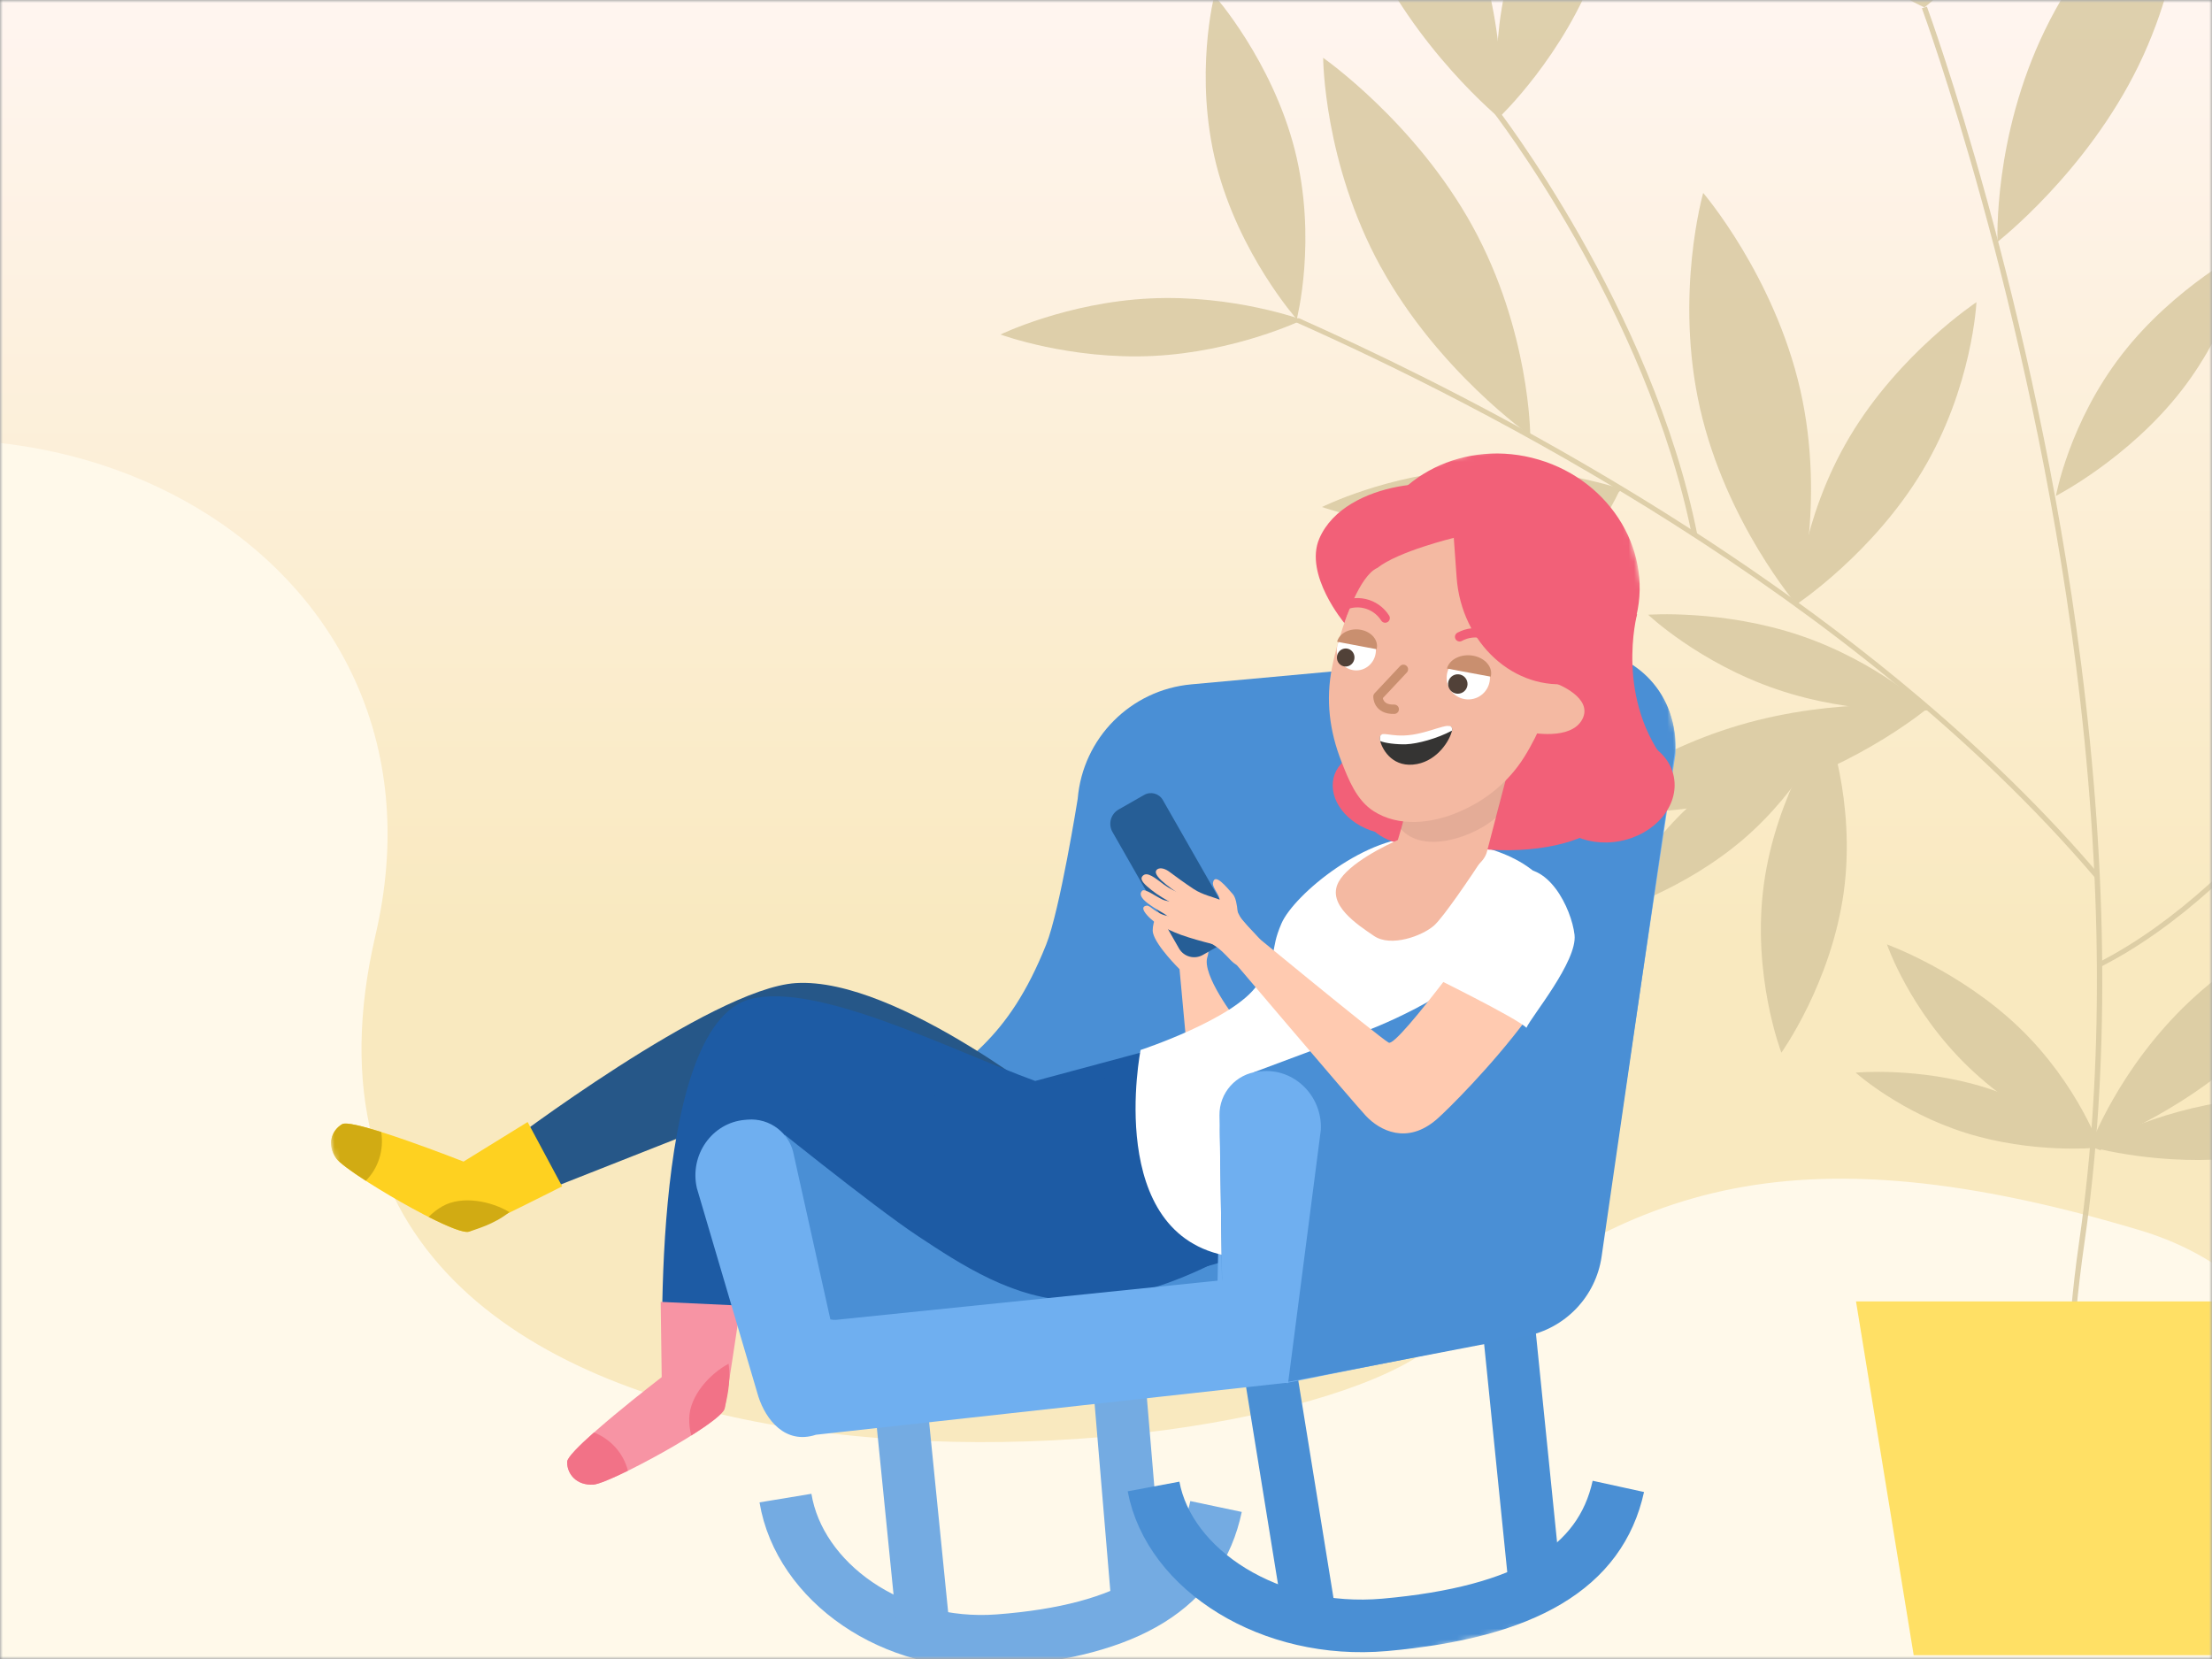 <svg width="400" height="300" viewBox="0 0 400 300" fill="none" xmlns="http://www.w3.org/2000/svg">
<rect x="0" y="0" width="400" height="300" fill="#808080" stroke="none"/>
<g clip-path="url(#clip0_77_26265)">
<mask id="mask0_77_26265" style="mask-type:luminance" maskUnits="userSpaceOnUse" x="0" y="0" width="400" height="300">
<path d="M400 0H0V300H400V0Z" fill="white"/>
</mask>
<g mask="url(#mask0_77_26265)">
<path d="M400 0H0V300H400V0Z" fill="#F4F4F4"/>
<mask id="mask1_77_26265" style="mask-type:luminance" maskUnits="userSpaceOnUse" x="0" y="0" width="400" height="300">
<path d="M400 0H0V300H400V0Z" fill="white"/>
</mask>
<g mask="url(#mask1_77_26265)">
<path d="M400 0H0V300H400V0Z" fill="#F8B4E4"/>
<path d="M400 0H0V300H400V0Z" fill="url(#paint0_linear_77_26265)"/>
<path d="M67.5 169C83.099 102.146 11.55 61.775 -50.001 88.001L-64.974 353.432H407.091C422.969 316.68 441.131 239.109 386.752 222.838C318.779 202.5 292.184 218.31 259 244C225.816 269.691 41.274 281.397 67.5 169Z" fill="#FFF9EA" stroke="#FFF9EA" stroke-width="0.828"/>
<g opacity="0.85">
<path d="M334.509 78.935C325.503 94.037 324.81 109.32 324.81 109.32C324.81 109.32 338.713 100.121 347.704 85.031C356.709 69.93 357.403 54.647 357.403 54.647C357.403 54.647 343.5 63.846 334.509 78.935Z" fill="#D8C9A1"/>
<path d="M348.467 1.208L347.537 1.487C347.731 2.008 367.005 54.585 375.344 119.9C380.242 158.236 380.464 193.396 375.996 224.399C370.432 263.123 379.897 257.814 359.986 282.793C380.008 257.693 371.375 263.365 376.967 224.496C381.435 193.42 381.213 158.199 376.301 119.779C367.948 54.391 348.647 1.741 348.453 1.22L348.467 1.208Z" fill="#D8C9A1"/>
<path d="M441.946 105.587C441.544 105.781 440.989 106.605 438.408 110.714C429.985 124.106 407.618 159.703 379.409 174.065L379.895 174.817C408.34 160.333 430.804 124.579 439.268 111.126C440.808 108.678 442.127 106.569 442.446 106.326L441.946 105.587Z" fill="#D8C9A1"/>
<path d="M234.104 58.16C267.683 73.08 335.09 107.38 378.84 158.708L379.618 158.187C369.766 146.624 358.721 135.934 347.135 126.129C307.271 92.387 260.981 69.153 234.826 57.518L234.104 58.172" fill="#D8C9A1"/>
<path d="M270.416 19.206L269.611 19.703C269.889 20.066 297.848 56.063 305.979 96.944L306.95 96.786C298.778 55.724 270.708 19.569 270.416 19.206Z" fill="#D8C9A1"/>
<path d="M219.952 29.811C224.073 45.98 234.494 57.724 234.494 57.724C234.494 57.724 238.24 43.253 234.133 27.084C230.012 10.916 219.591 -0.828 219.591 -0.828C219.591 -0.828 215.845 13.643 219.952 29.811Z" fill="#D8C9A1"/>
<path d="M208.492 64.367C223.574 63.639 235.535 57.846 235.535 57.846C235.535 57.846 223.047 53.24 207.964 53.968C192.882 54.695 180.921 60.488 180.921 60.488C180.921 60.488 193.409 65.094 208.492 64.367Z" fill="#D8C9A1"/>
<path d="M328.278 -48.338C332.302 -20.074 348.009 1.342 348.009 1.342C348.009 1.342 357.181 -23.056 353.143 -51.32C349.119 -79.584 333.412 -101 333.412 -101C333.412 -101 324.24 -76.602 328.278 -48.338Z" fill="#D8C9A1"/>
<path d="M314.985 -24.134C329.11 -7.336 348.009 1.354 348.009 1.354C348.009 1.354 343.985 -17.202 329.86 -34C315.734 -50.798 296.836 -59.489 296.836 -59.489C296.836 -59.489 300.86 -40.933 314.985 -24.134Z" fill="#D8C9A1"/>
<path d="M356.569 -36.958C347.148 -17.566 347.994 1.342 347.994 1.342C347.994 1.342 364.118 -11.203 373.539 -30.607C382.961 -49.999 382.114 -68.906 382.114 -68.906C382.114 -68.906 365.991 -56.362 356.569 -36.958Z" fill="#D8C9A1"/>
<path d="M249.675 48.232C260.012 67.091 276.719 78.751 276.719 78.751C276.719 78.751 276.663 59.831 266.312 40.972C255.975 22.114 239.269 10.454 239.269 10.454C239.269 10.454 239.324 29.373 249.661 48.232H249.675Z" fill="#D8C9A1"/>
<path d="M307.423 73.868C312.113 94.46 324.976 109.464 324.976 109.464C324.976 109.464 330.234 91.078 325.544 70.486C320.855 49.894 307.992 34.89 307.992 34.89C307.992 34.89 302.733 53.276 307.423 73.868Z" fill="#D8C9A1"/>
<path d="M247.052 -10.609C255.78 8.892 271.459 21.618 271.459 21.618C271.459 21.618 272.985 2.735 264.258 -16.766C255.53 -36.267 239.851 -48.993 239.851 -48.993C239.851 -48.993 238.324 -30.11 247.052 -10.609Z" fill="#D8C9A1"/>
<path d="M274.553 -10.1C268.698 6.141 271.057 21.266 271.057 21.266C271.057 21.266 282.92 10.055 288.789 -6.186C294.645 -22.427 292.286 -37.565 292.286 -37.565C292.286 -37.565 280.422 -26.353 274.553 -10.113V-10.1Z" fill="#D8C9A1"/>
<path d="M395.922 181.108C383.06 193.216 377.912 207.42 377.912 207.42C377.912 207.42 393.605 201.991 406.468 189.883C419.33 177.775 424.478 163.57 424.478 163.57C424.478 163.57 408.785 169 395.922 181.108Z" fill="#D8C9A1"/>
<path d="M404.358 198.972C389.386 200.765 377.98 207.371 377.98 207.371C377.98 207.371 390.857 211.067 405.829 209.274C420.8 207.48 432.206 200.874 432.206 200.874C432.206 200.874 419.329 197.178 404.358 198.972Z" fill="#D8C9A1"/>
<path d="M369.794 5.427C360.372 24.819 361.219 43.726 361.219 43.726C361.219 43.726 377.342 31.182 386.764 11.778C396.185 -7.614 395.339 -26.521 395.339 -26.521C395.339 -26.521 379.215 -13.977 369.794 5.427Z" fill="#D8C9A1"/>
<path d="M333.412 161.29C335.66 144.843 330.248 130.808 330.248 130.808C330.248 130.808 321.215 143.425 318.968 159.872C316.72 176.318 322.131 190.354 322.131 190.354C322.131 190.354 331.164 177.737 333.412 161.29Z" fill="#D8C9A1"/>
<path d="M315.249 151.763C326.141 142.418 330.914 131.122 330.914 131.122C330.914 131.122 318.01 134.976 307.118 144.309C296.225 153.653 291.452 164.949 291.452 164.949C291.452 164.949 304.356 161.095 315.249 151.763Z" fill="#D8C9A1"/>
<path d="M383.726 64.076C374.152 76.415 371.779 89.674 371.779 89.674C371.779 89.674 384.933 82.923 394.507 70.585C404.081 58.247 406.454 44.987 406.454 44.987C406.454 44.987 393.3 51.738 383.726 64.076Z" fill="#D8C9A1"/>
<path d="M355.975 192.961C366.659 203.251 379.938 208.05 379.938 208.05C379.938 208.05 375.887 196.161 365.189 185.871C354.504 175.581 341.226 170.781 341.226 170.781C341.226 170.781 345.277 182.671 355.975 192.961Z" fill="#D8C9A1"/>
<path d="M355.503 204.875C367.477 208.632 378.924 207.566 378.924 207.566C378.924 207.566 370.96 200.415 358.985 196.658C347.011 192.9 335.563 193.967 335.563 193.967C335.563 193.967 343.528 201.118 355.503 204.875Z" fill="#D8C9A1"/>
<path d="M319.011 143.339C336.785 138.115 348.968 127.765 348.968 127.765C348.968 127.765 332.331 125.898 314.557 131.122C296.782 136.346 284.6 146.696 284.6 146.696C284.6 146.696 301.236 148.563 319.011 143.339Z" fill="#D8C9A1"/>
<path d="M321.328 124.664C335.384 129.439 348.913 128.445 348.913 128.445C348.913 128.445 339.672 119.719 325.616 114.943C311.56 110.168 298.031 111.162 298.031 111.162C298.031 111.162 307.272 119.888 321.328 124.664Z" fill="#D8C9A1"/>
<path d="M273.637 113.088C287.207 101.78 293.243 87.915 293.243 87.915C293.243 87.915 277.259 92.363 263.674 103.671C250.104 114.979 244.068 128.845 244.068 128.845C244.068 128.845 260.053 124.396 273.637 113.088Z" fill="#D8C9A1"/>
<path d="M266.7 95.309C281.741 94.436 293.521 88.546 293.521 88.546C293.521 88.546 280.922 84.049 265.881 84.922C250.84 85.795 239.06 91.685 239.06 91.685C239.06 91.685 251.659 96.181 266.7 95.309Z" fill="#D8C9A1"/>
<path d="M335.626 235.336L346.054 299.302H403.644L414.072 235.336H335.626Z" fill="#FFDC4E"/>
</g>
<mask id="mask2_77_26265" style="mask-type:luminance" maskUnits="userSpaceOnUse" x="42" y="76" width="295" height="261">
<path d="M290.249 76.389L42.898 132.882L89.466 336.774L336.816 280.281L290.249 76.389Z" fill="white"/>
</mask>
<g mask="url(#mask2_77_26265)">
<path d="M219.899 272.424C216.816 287.04 204.316 294.873 180.599 296.676C161.432 298.13 144.543 286.069 142.038 270.901" stroke="#74ABE2" stroke-width="9.509" stroke-miterlimit="10"/>
<path d="M162.298 247.776L166.834 293.08" stroke="#74ABE2" stroke-width="9.509" stroke-miterlimit="10"/>
<path d="M201.597 240.582L205.795 290.583" stroke="#74ABE2" stroke-width="9.509" stroke-miterlimit="10"/>
<path d="M292.647 268.786C289.434 283.468 276.003 291.552 250.42 293.824C229.744 295.659 211.422 283.927 208.599 268.804" stroke="#4A8FD4" stroke-width="9.509" stroke-miterlimit="10"/>
<path d="M229.27 245.408L236.548 290.361" stroke="#4A8FD4" stroke-width="9.509" stroke-miterlimit="10"/>
<path d="M272.573 237.296L277.636 287.229" stroke="#4A8FD4" stroke-width="9.509" stroke-miterlimit="10"/>
<path d="M285.724 117.423L282.877 162.846C281.61 178.163 269.507 190.36 254.19 191.759L242.433 192.846C236.273 193.398 231.581 198.608 231.667 204.786L232.026 230.715L150.159 239.19L135.892 202.441L163.727 199.971C174.192 192.302 182.27 188.117 189.175 170.828C191.677 164.564 194.883 144.456 194.883 144.456C195.791 133.489 204.452 124.75 215.429 123.753L283.748 117.501C284.414 117.441 285.074 117.419 285.732 117.428L285.723 117.42L285.724 117.423Z" fill="#4A8FD5"/>
<path d="M189.193 232.288L143.454 197.603L94.573 216.887L91.118 207.28C91.118 207.28 128.67 178.744 143.905 177.775C162.33 176.606 192.755 201.368 192.755 201.368" fill="#265788"/>
<path d="M135.702 180.661C147.856 177.519 172.057 189.947 187.199 195.471L206.979 190.152L232.647 221.57C232.647 221.57 221.755 232.32 203.572 229.614C185.389 226.908 170.286 218.865 170.286 218.865L170.327 218.791L142.952 201.278L128.162 256.345L127.84 256.273L119.898 250.601C119.898 250.601 116.891 185.524 135.695 180.66L135.704 180.668L135.702 180.661Z" fill="#1D5BA4"/>
<path d="M132.667 236.039L119.471 235.42L119.658 249.03C119.658 249.03 102.617 262.135 102.566 264.349C102.514 266.562 104.285 268.681 107.336 268.463C110.387 268.244 130.585 257.288 131.052 254.664C131.523 252.04 133.527 238.67 133.527 238.67L132.661 236.044L132.667 236.039Z" fill="#F794A4"/>
<path d="M107.41 259.033C110.459 260.249 112.76 262.814 113.545 265.956C110.62 267.394 108.231 268.397 107.33 268.454C104.276 268.673 102.519 266.554 102.56 264.34C102.576 263.566 104.68 261.444 107.412 259.029L107.41 259.033Z" fill="#F27287"/>
<path d="M124.634 256.47C124.72 252.326 128.447 248.361 131.752 246.612C132.281 250.131 131.225 253.669 131.049 254.656C130.889 255.561 128.36 257.468 125.007 259.577C124.742 258.593 124.615 257.546 124.632 256.464L124.634 256.47Z" fill="#F27287"/>
<path d="M101.648 214.524L95.413 202.895L83.823 210.051C83.823 210.051 63.825 202.179 61.896 203.281C59.967 204.383 59.058 206.975 60.813 209.485C62.568 211.991 82.343 223.662 84.841 222.718C87.339 221.774 101.657 214.532 101.657 214.532L101.651 214.534L101.648 214.524Z" fill="#FED120"/>
<path d="M68.936 204.706C69.452 207.946 68.435 211.238 66.144 213.522C63.404 211.756 61.321 210.217 60.806 209.48C59.052 206.974 59.964 204.381 61.889 203.276C62.561 202.889 65.457 203.611 68.938 204.699L68.939 204.705L68.936 204.706Z" fill="#D1AB13"/>
<path d="M79.984 218.149C83.586 216.092 88.905 217.252 92.107 219.183C89.355 221.44 85.772 222.36 84.837 222.713C83.975 223.042 81.041 221.856 77.508 220.065C78.219 219.329 79.052 218.678 79.987 218.149H79.984Z" fill="#D1AB13"/>
<path d="M203.386 194.657L231.197 221.348C231.197 221.348 212.758 235.322 194.369 235.177C183.457 235.087 173.708 228.627 165.991 223.524C157.748 218.076 137.342 201.536 137.342 201.536" fill="#1D5BA4"/>
<path d="M214.508 188.409L213.297 175.256C213.297 175.256 209.073 171.109 208.503 168.719C207.934 166.329 211.832 159.336 213.474 161.977C215.116 164.617 219.436 169.804 218.339 173.047C217.242 176.289 223.581 184.431 223.581 184.431L214.512 188.412L214.508 188.409Z" fill="#FFCAB0"/>
<path d="M285.722 117.422L282.875 162.845C281.608 178.162 269.505 190.359 254.189 191.758L231.487 193.832C225.33 194.4 220.633 199.602 220.722 205.778L220.073 236.338L152.444 248.88L143.571 208.962C142.893 204.938 139.229 202.111 135.152 202.466L134.683 202.508C128.743 203.027 124.646 208.882 126.017 214.854L137.139 252.543C138.481 256.697 141.984 261.268 147.551 259.448L233.002 250.012L274.236 241.735C282.229 240.299 288.416 233.93 289.613 225.906L302.957 136.468C303.805 126.217 295.768 117.584 285.741 117.401L285.728 117.418L285.722 117.422Z" fill="#6FAFF0"/>
<path d="M231.732 166.988C234.005 161.733 247.383 150.682 257.418 151.448C270.608 152.455 278.627 156.072 281.722 163.38C284.814 170.686 282.336 198.04 276.318 205.459C270.303 212.877 245.001 230.898 222.298 227.169C199.595 223.44 206.257 189.869 206.257 189.869C206.257 189.869 223.238 184.281 227.379 178.068C231.519 171.854 229.46 172.243 231.732 166.988Z" fill="white"/>
<path d="M232.869 249.894L275.867 241.624C283.05 240.241 288.571 234.466 289.62 227.235L302.833 136.06C303.681 125.808 295.91 117.586 285.889 117.399L278.648 162.139C277.456 164.562 277.148 167.051 268.327 174.347C261.25 180.194 251.008 185.403 242.235 188.105L226.798 193.873C221.976 197.087 220.524 199.173 220.61 205.35L220.969 231.279" fill="#4A8FD5"/>
<path d="M147.334 239.061L220.991 231.498L220.522 201.697C220.456 197.614 223.543 194.165 227.612 193.765L228.081 193.722C234.018 193.143 239.114 198.146 238.855 204.27L232.927 250.122" fill="#6FAFF0"/>
<path d="M295.599 112.517C299.264 100.21 291.502 87.048 278.261 83.12C265.021 79.191 251.316 85.984 247.651 98.291C243.985 110.598 251.748 123.76 264.988 127.688C278.229 131.616 291.933 124.824 295.599 112.517Z" fill="#F26078"/>
<path d="M290.457 146.835C290.42 143.117 282.504 140.184 272.775 140.284C263.046 140.384 255.189 143.479 255.226 147.198C255.262 150.916 263.178 153.85 272.907 153.75C282.636 153.65 290.493 150.554 290.457 146.835Z" fill="#F26078"/>
<path d="M265.205 150.187C266.313 147.704 263.193 144.876 258.236 143.871C253.279 142.867 248.362 144.065 247.254 146.548C246.146 149.031 249.266 151.859 254.223 152.863C259.18 153.868 264.097 152.67 265.205 150.187Z" fill="#F26078"/>
<path d="M257.508 148.913C260.726 146.121 260.099 141.326 256.107 138.203C252.115 135.079 246.27 134.811 243.051 137.603C239.833 140.395 240.461 145.19 244.453 148.314C248.445 151.437 254.29 151.705 257.508 148.913Z" fill="#F26078"/>
<path d="M296.039 111.061C296.039 111.061 291.864 126.597 301.892 138.638C282.227 139.151 259.373 147.328 259.373 147.328L260.215 114.029L296.038 111.057L296.039 111.061Z" fill="#F26078"/>
<path d="M294.178 138.613C295.411 134.472 292.118 129.841 286.822 128.27C281.525 126.698 276.232 128.781 274.999 132.922C273.766 137.063 277.06 141.694 282.356 143.265C287.652 144.836 292.945 142.753 294.178 138.613Z" fill="#F26078"/>
<path d="M302.689 140.504C301.701 135.318 295.734 132.098 289.363 133.313C282.992 134.528 278.629 139.718 279.617 144.905C280.606 150.091 286.573 153.311 292.944 152.096C299.315 150.881 303.678 145.691 302.689 140.504Z" fill="#F26078"/>
<path d="M272.56 140.722L256.731 137.349L253.361 149.896C252.21 154.179 250.174 157.863 254.45 159.006C258.737 160.154 267.732 158.32 268.879 154.049L272.773 139.113L272.56 140.722Z" fill="#F4B9A2"/>
<path opacity="0.1" d="M270.567 147.791C266.817 151.208 257.487 154.652 253.291 149.888L256.279 139.015L272.769 139.11L270.567 147.788V147.791Z" fill="#523737"/>
<path d="M245.607 105.595C246.029 104.603 246.517 103.664 247.112 102.833C249.891 98.955 254.415 96.416 259.146 95.359C263.129 94.463 267.474 94.56 271.296 96.095C275.088 97.621 278.322 100.315 280.627 103.581C282.845 106.721 284.234 110.484 284.079 114.268C283.955 117.112 282.985 119.84 282.02 122.53C280.248 127.456 278.434 132.419 275.639 136.881C272.844 141.342 268.77 144.708 263.805 146.822C258.847 148.948 252.921 149.589 248.388 146.68C245.324 144.717 243.878 141.031 242.58 137.728C240.396 132.165 239.723 126.569 240.864 120.742C241.501 117.506 242.473 114.343 243.598 111.237C244.234 109.46 244.812 107.439 245.606 105.592L245.607 105.595Z" fill="#F4B9A2"/>
<path d="M281.447 123.62C281.447 123.62 288.173 126.141 286.136 130.056C284.099 133.984 276.651 132.436 276.651 132.436L281.446 123.617L281.447 123.62Z" fill="#F4B9A2"/>
<path d="M253.783 121.035L249.176 125.951C249.176 125.951 249.114 128.356 252.126 128.252" stroke="#C98F6F" stroke-width="1.688" stroke-linecap="round" stroke-linejoin="round"/>
<path d="M265.226 126.469C263.07 126.31 261.45 124.434 261.61 122.281C261.77 120.128 263.649 118.508 265.804 118.667C267.96 118.826 269.58 120.701 269.42 122.855C269.259 125.008 267.381 126.628 265.226 126.469Z" fill="white"/>
<path d="M263.488 125.442C262.518 125.372 261.792 124.527 261.863 123.56C261.934 122.591 262.78 121.865 263.747 121.936C264.718 122.006 265.444 122.851 265.373 123.817C265.301 124.783 264.456 125.513 263.488 125.442Z" fill="#514138"/>
<path d="M263.947 115.156C266.825 113.586 270.422 114.644 272.001 117.513" stroke="#F26078" stroke-width="1.688" stroke-miterlimit="10" stroke-linecap="round"/>
<path d="M267.614 122.002L261.655 120.894C262.101 119.204 264.233 118.175 266.414 118.576C268.603 118.985 270.009 120.682 269.574 122.362" fill="#C98F6F"/>
<path d="M245.002 121.221C243.054 121.079 241.597 119.339 241.748 117.337C241.895 115.336 243.595 113.829 245.543 113.971C247.491 114.113 248.948 115.852 248.797 117.854C248.647 119.856 246.95 121.363 245.002 121.221Z" fill="white"/>
<path d="M243.222 120.526C242.348 120.461 241.691 119.681 241.761 118.78C241.827 117.88 242.593 117.203 243.467 117.268C244.341 117.333 244.998 118.112 244.928 119.013C244.862 119.914 244.097 120.591 243.222 120.526Z" fill="#514138"/>
<path d="M247.168 117.067L241.79 116.049C242.196 114.481 244.123 113.518 246.092 113.886C248.07 114.262 249.336 115.836 248.939 117.398" fill="#C98F6F"/>
<path d="M262.859 95.896C262.859 95.896 262.863 95.885 262.865 95.877C263.697 90.019 279.919 84.33 284.187 97.948C288.269 110.971 291.05 113.809 291.033 113.827L295.029 119.664L284.429 123.574C284.429 123.574 284.424 123.579 284.417 123.577C273.848 125.082 264.261 116.325 263.403 104.388L262.897 97.356L262.852 95.894L262.859 95.896Z" fill="#F26078"/>
<path d="M262.873 97.267C262.873 97.267 252.848 99.698 249.079 102.693C245.811 104.095 243.108 112.673 243.108 112.673C243.108 112.673 235.77 103.911 238.572 97.397C243.266 86.48 263.326 85.907 264.233 89.436C265.548 94.557 262.87 97.272 262.87 97.272L262.873 97.267Z" fill="#F26078"/>
<path d="M242.3 109.899C245.078 108.159 248.734 108.999 250.483 111.765" stroke="#F26078" stroke-width="1.688" stroke-miterlimit="10" stroke-linecap="round"/>
<path d="M270.356 165.01C270.356 165.01 275.863 159.128 281.718 163.381C291.804 170.708 263.599 199.1 259.843 202.373C254.462 207.062 249.485 204.454 246.965 201.749C244.446 199.044 220.905 171.29 220.905 171.29L223.2 166.02C223.2 166.02 249.47 187.676 251.129 188.546C252.788 189.415 270.356 165.01 270.356 165.01Z" fill="#FFCAB0"/>
<path d="M202.281 146.385L206.911 143.744C208.09 143.072 209.597 143.48 210.271 144.66L222.065 165.309C223.2 167.296 222.508 169.835 220.515 170.971L217.515 172.682C216 173.546 214.064 173.021 213.198 171.504L201.169 150.445C200.356 149.021 200.852 147.2 202.281 146.385Z" fill="#265E96"/>
<path d="M242.059 159.487C243.817 156.219 250.386 152.878 253.45 151.616L268.358 154.887C266.062 158.409 261.044 165.833 259.338 167.351C257.206 169.248 251.522 171.33 248.47 169.252C245.419 167.173 239.861 163.573 242.059 159.487Z" fill="#F4B9A2"/>
<path d="M227.726 170.327C227.726 170.327 223.259 163.82 220.601 162.711C219.373 162.197 217.485 161.828 215.869 160.773C214.384 159.802 212.375 158.338 211.504 157.678C209.948 156.501 208.793 157.124 209.042 157.918C209.524 159.46 213.854 161.972 215.998 163.63C218.143 165.287 219.143 166.487 221.129 168.771C223.114 171.055 227.198 171.849 227.726 170.327Z" fill="#FFCAB0"/>
<path d="M224.499 174.595C222.511 174.903 221.848 171.33 217.124 169.783C213.328 168.54 212.32 167.529 214.119 165.103C215.919 162.677 220.732 162.31 222.694 163.301C223.561 163.737 223.889 165.633 224.916 166.711C225.944 167.789 227.719 169.646 228.092 170.134C228.465 170.622 225.72 174.407 224.499 174.595Z" fill="#FFCAB0"/>
<path d="M223.867 167.104C223.867 167.104 223.998 162.875 222.92 161.676C221.841 160.477 219.684 157.754 219.348 159.598C219.151 160.671 221.072 162.21 220.415 163.289C219.679 164.499 223.871 167.103 223.871 167.103L223.867 167.104Z" fill="#FFCAB0"/>
<path d="M220.64 162.784C220.64 162.784 214.554 162.935 210.516 159.987C208.955 158.851 207.397 157.426 206.578 158.451C206.032 159.136 207.084 160.025 208.23 160.954C210.426 162.735 215.225 165.157 217.39 165.432C219.555 165.708 222.184 165.606 221.671 164.665C221.157 163.724 220.643 162.783 220.643 162.783L220.64 162.784Z" fill="#FFCAB0"/>
<path d="M219.158 164.051C219.158 164.051 211.504 163.252 210.284 162.699C209.067 162.146 207.038 160.622 206.563 161.056C205.939 161.626 206.374 162.429 207.455 163.267C209.13 164.564 210.531 165.136 211.028 165.599C211.524 166.063 218.079 167.222 219.641 167.401C221.203 167.58 219.155 164.055 219.155 164.055L219.158 164.051Z" fill="#FFCAB0"/>
<path d="M220.998 171.144C220.998 171.144 215.224 169.817 212.423 168.604C209.623 167.392 208.992 166.976 208.057 166.125C207.41 165.536 205.906 163.98 207.346 163.77C208.069 163.666 209.103 165.397 211.39 165.669C213.676 165.94 216.945 165.292 218.525 165.952C220.106 166.612 220.998 171.144 220.998 171.144Z" fill="#FFCAB0"/>
<path d="M258.14 176.158C258.14 176.158 274.371 184.116 276.026 185.859C276.859 183.898 285.28 173.813 284.726 169.038C284.172 164.263 279.875 155.444 273.637 157.425C267.399 159.406 258.141 176.161 258.141 176.161L258.14 176.158Z" fill="white"/>
<path d="M156.855 239.366L144.076 237.911L147.58 255.576L172.485 254.668L195.552 246.695L184.915 242.782L156.855 239.366Z" fill="#6FAFF0"/>
<path d="M262.57 132.113C262.166 133.92 259.969 137.453 256.253 138.162C252.016 138.97 250.079 135.759 249.621 134.134C249.584 134.001 249.558 133.873 249.548 133.745C249.413 131.997 250.722 133.343 253.015 133.4C257.576 133.522 262.465 130.085 262.597 131.838C262.608 131.928 262.596 132.019 262.57 132.113Z" fill="#353433"/>
<path d="M262.57 132.113C259.911 133.548 256.361 134.502 254.292 134.586C252.589 134.652 250.367 134.371 249.583 133.997C249.545 133.864 249.554 133.87 249.543 133.742C249.408 131.994 250.696 133.082 253.772 133.006C258.335 132.891 262.46 130.079 262.596 131.834C262.607 131.924 262.595 132.015 262.569 132.109L262.57 132.113Z" fill="white"/>
</g>
</g>
</g>
</g>
<defs>
<linearGradient id="paint0_linear_77_26265" x1="200" y1="0" x2="200" y2="170.571" gradientUnits="userSpaceOnUse">
<stop stop-color="#FFF5F0"/>
<stop offset="1" stop-color="#F9E9BF"/>
</linearGradient>
<clipPath id="clip0_77_26265">
<rect width="400" height="300" fill="white"/>
</clipPath>
</defs>
</svg>
